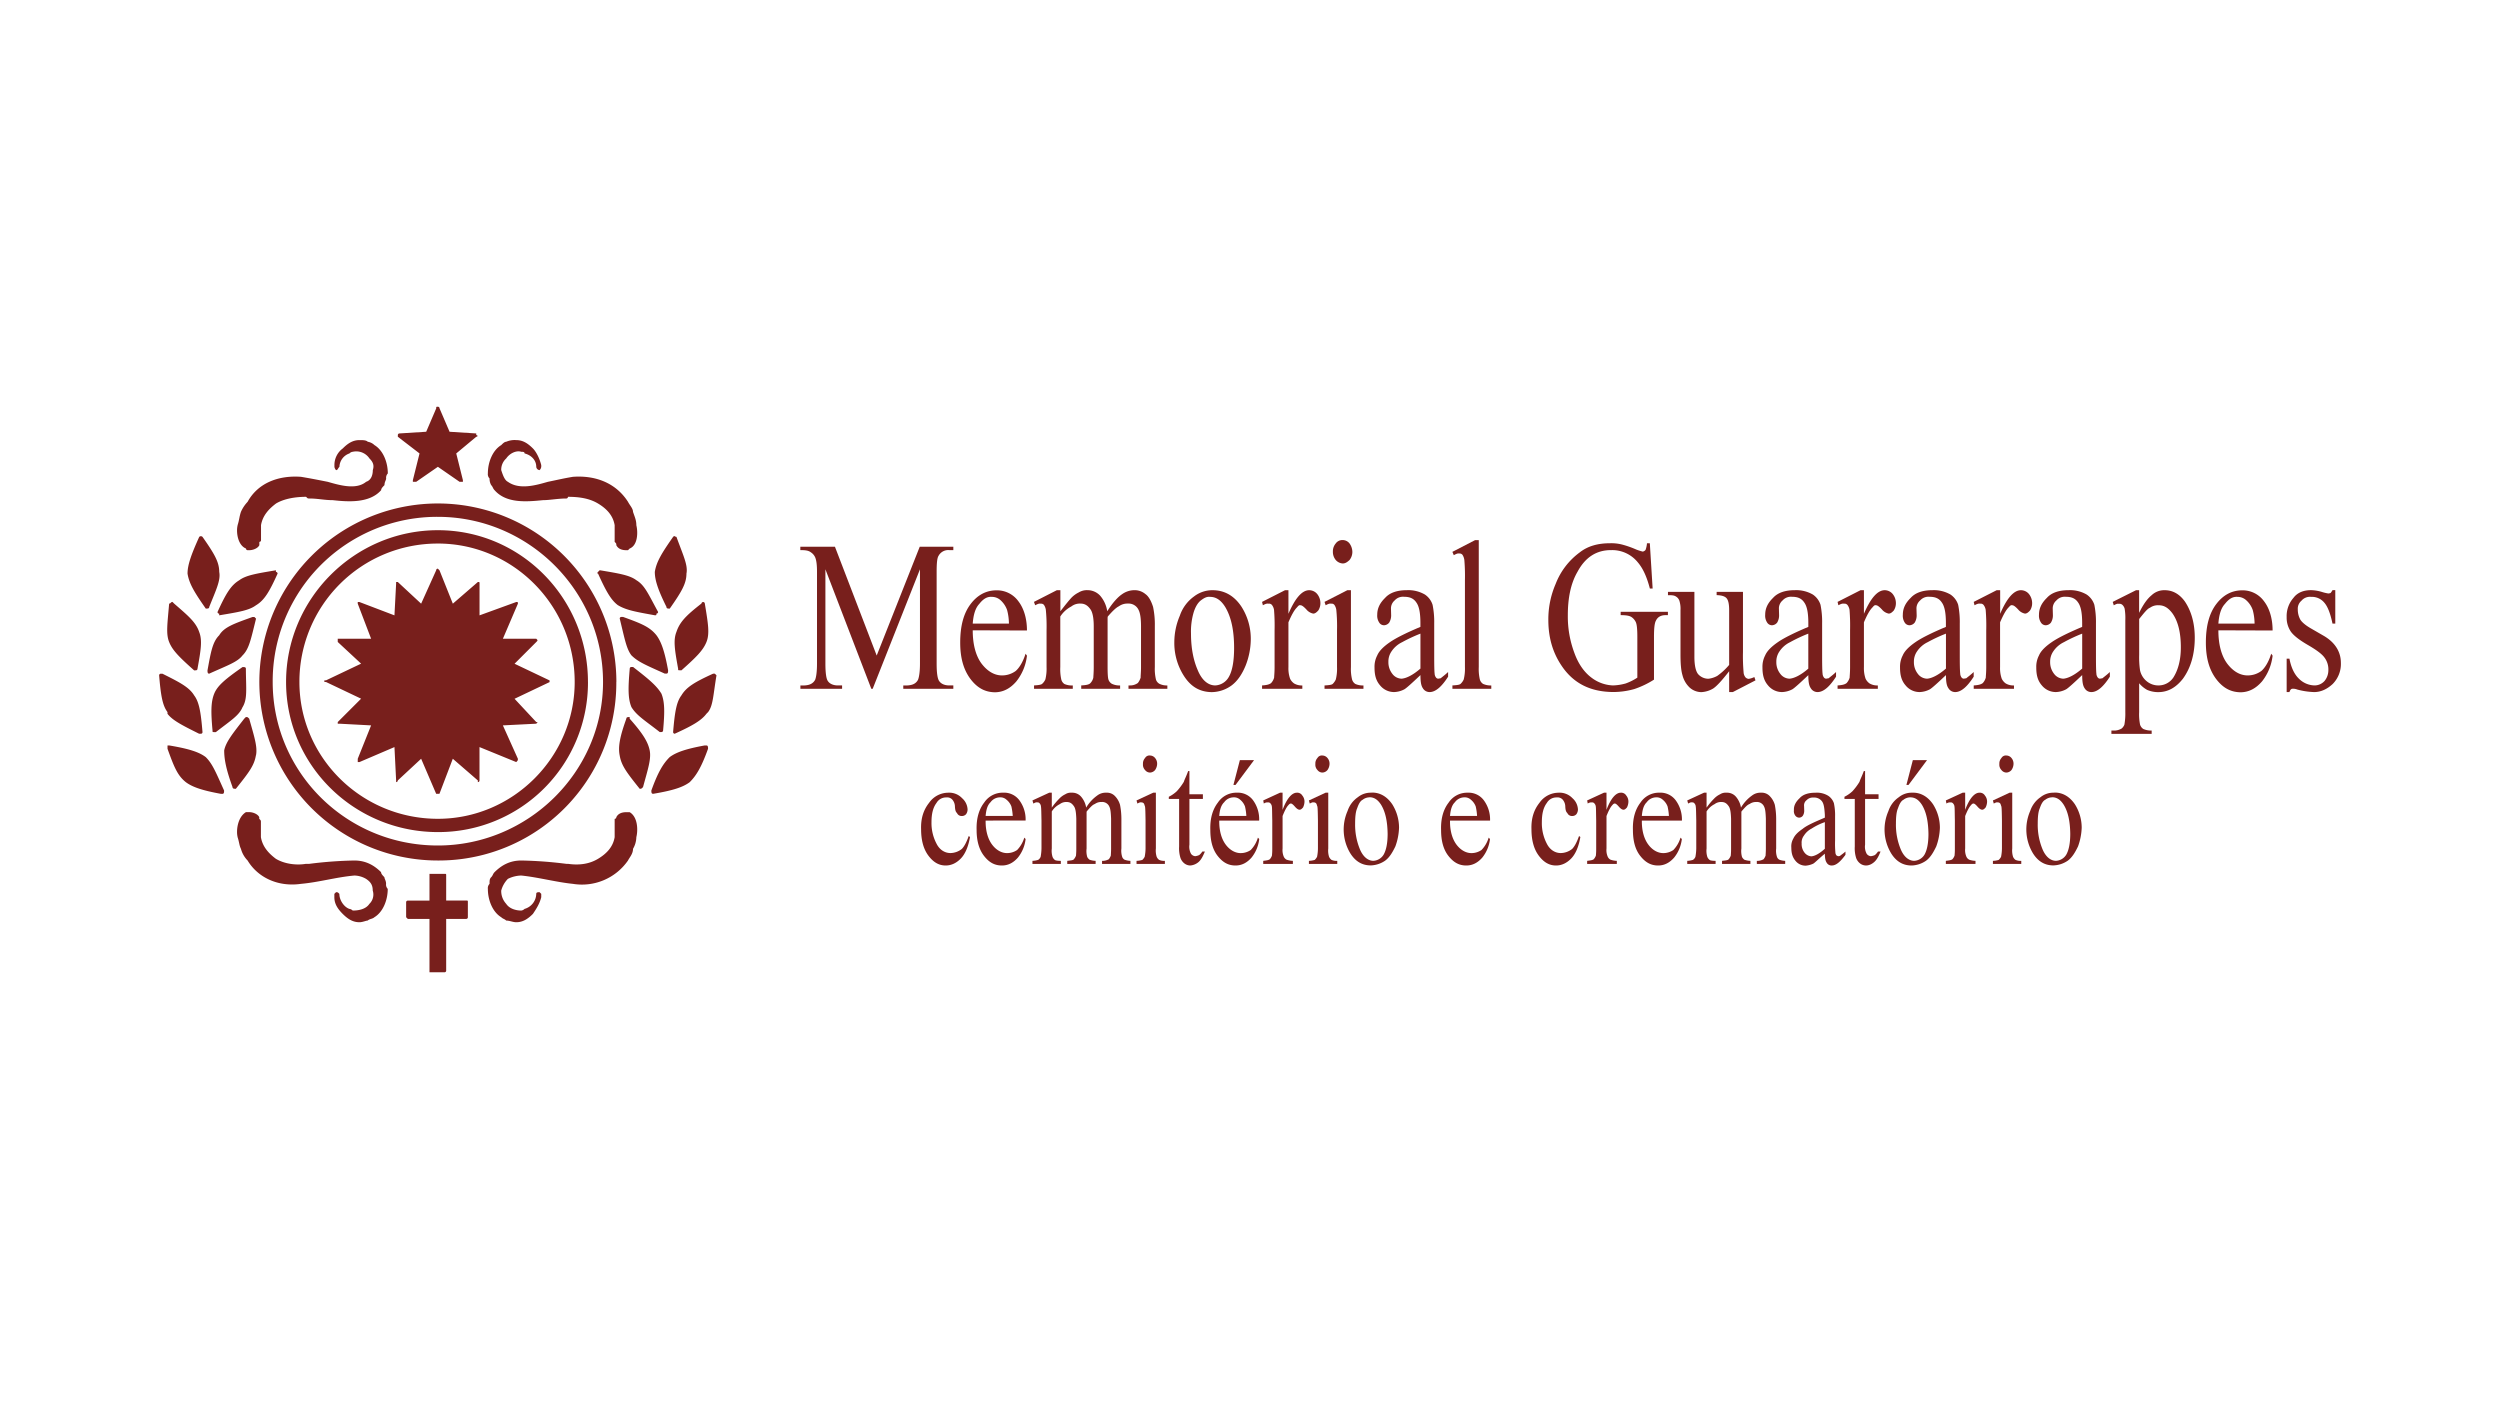 <?xml version="1.0" encoding="UTF-8"?>
<svg xmlns="http://www.w3.org/2000/svg" id="Layer_1" data-name="Layer 1" viewBox="0 0 1366 768">
  <defs>
    <style>.cls-1,.cls-2{fill:#781f1c;}.cls-2{fill-rule:evenodd;}</style>
  </defs>
  <path class="cls-1" d="M476.08,376.35,451,311.06v51.59c0,4.75.43,8.12,1.28,9.37,1,1.6,3,2.5,5.56,2.5h2.28v1.83H437.34v-1.83h2.28c2.72-.14,4.65-1,5.79-3.12.53-1.39,1-4.19,1-8.75V312.44c0-3.82-.32-6.19-.95-7.79a6.35,6.35,0,0,0-2.44-2.89c-1.32-1-3.09-1.18-5.72-1.18v-1.83h18.92l22.81,59.44,23.51-59.44H520.9v1.83h-2.24a6,6,0,0,0-5.83,3.12c-.8,1.19-1.05,4.19-1.05,8.74v50.21c0,4.75.44,8.12,1.33,9.37,1,1.6,3,2.5,5.55,2.5h2.24v1.83H493.55v-1.83h2.28c2.76-.14,4.68-1,5.79-3.12.54-1.39,1.05-4.19,1.05-8.75V311.06l-25.83,65.29h-.76"></path>
  <path class="cls-1" d="M531.53,340.74h19.75a29.94,29.94,0,0,0-1-7.41,13,13,0,0,0-3.48-5.28,7,7,0,0,0-4.82-1.92c-2.78-.23-4.89,1.29-6.92,3.87-2.21,2.32-3.22,6.16-3.56,10.74m0,3.66c0,7.45,1.55,13.72,4.75,18.09,3.14,4.18,7,6.56,11.26,6.56a12.63,12.63,0,0,0,7.5-2.45c1.89-1.68,3.91-4.78,5.36-9.41l.76,1.07a27.51,27.51,0,0,1-5.75,14c-3.27,3.83-7.13,6-11.89,6-5.37-.11-9.61-2.45-13.3-7.36-3.76-5.09-5.53-11.51-5.53-19.81,0-9.13,1.89-16,5.66-21s8.53-7.54,14.25-7.54a14.44,14.44,0,0,1,11.89,6c2.89,3.74,4.67,9.29,4.67,15.95Z"></path>
  <path class="cls-1" d="M579.39,334c3.1-4,4.94-6.21,5.49-6.79a14.27,14.27,0,0,1,4.53-3.5,8.54,8.54,0,0,1,4.81-1.24,9.39,9.39,0,0,1,6.89,3A16.92,16.92,0,0,1,605,334c3-4.8,5.88-7.83,8.08-9.31a11.73,11.73,0,0,1,6.79-2.22,9.17,9.17,0,0,1,6,2.14c1.72,1.19,3.15,3.75,4.17,7A46.6,46.6,0,0,1,631,342v22.48a25.14,25.14,0,0,0,.64,6.93,4.17,4.17,0,0,0,1.83,2.2,8.82,8.82,0,0,0,4.37.91v1.83H616.61v-1.83h.88a7.08,7.08,0,0,0,4.25-1.35,8.7,8.7,0,0,0,1.52-3c-.07-.89.19-2.57.19-5.7V342.29c0-4.25-.42-7.16-1.27-8.9a6,6,0,0,0-5.84-3.6,8,8,0,0,0-5,1.49c-1.69.83-3.68,2.86-6.05,5.59l-.1.61v27c0,3.58.16,6,.48,6.87a4.22,4.22,0,0,0,1.82,2.26,9.38,9.38,0,0,0,4.54.91v1.83H590.78v-1.83c2.33-.14,3.92-.35,4.8-1.06a6.26,6.26,0,0,0,1.81-3.16c0-.67.23-2.6.23-5.82V342.31c0-4.25-.52-7.2-1.54-9-1.61-2.43-3.28-3.52-5.74-3.52a7.68,7.68,0,0,0-5,1.6,15.89,15.89,0,0,0-6,5.48v27.61a26.1,26.1,0,0,0,.57,6.89,4.25,4.25,0,0,0,1.69,2.37,10,10,0,0,0,4.57.78v1.83H565v-1.83c2.07-.14,3.51-.26,4.33-.78a7.23,7.23,0,0,0,1.87-2.53,25,25,0,0,0,.64-6.73V344.4a93.32,93.32,0,0,0-.4-11.23,6.41,6.41,0,0,0-1-2.61,2,2,0,0,0-1.82-.71c-1-.2-1.83.29-3,.86l-.67-1.84,12.49-6.38h1.95V334"></path>
  <path class="cls-1" d="M661.19,326.13c-1.81-.23-3.27.62-4.91,1.83s-3,3.35-4,6.41a37,37,0,0,0-1.52,11.75c0,7.68,1.22,14.4,3.66,20,2.23,5.47,5.65,8.4,9.64,8.4a9,9,0,0,0,7.36-4.63c1.87-3.22,2.89-8.4,2.89-15.93,0-9.56-1.61-16.85-4.83-22.26-2.34-3.77-5-5.57-8.32-5.57m1.42-3.64c6.41,0,11.81,3,15.79,9.06a32.54,32.54,0,0,1,5.06,17.79,40.07,40.07,0,0,1-2.79,14.26c-1.95,4.77-4.42,8.46-7.68,10.91a18.84,18.84,0,0,1-10.89,3.67c-6.75-.11-11.71-3.15-15.55-9.46a33.33,33.33,0,0,1-4.87-17.9,37,37,0,0,1,3-14.37,21.33,21.33,0,0,1,7.78-10.55A16.34,16.34,0,0,1,662.61,322.49Z"></path>
  <path class="cls-1" d="M704,322.49v12.89c3.68-8.61,7.47-12.89,11.35-12.89a5.67,5.67,0,0,1,4.38,2.1,7.93,7.93,0,0,1,1.74,4.85,7.24,7.24,0,0,1-1.17,4.14c-.89.95-1.7,1.69-2.76,1.69a6.47,6.47,0,0,1-3.74-2.28c-1.68-1.75-2.52-2.28-3.22-2.28-.77-.23-1.25.4-1.94,1.2-1.53,1.52-3.05,4.36-4.64,8.13v24.44a17.3,17.3,0,0,0,.9,6.36,6.74,6.74,0,0,0,2.18,2.59,8.1,8.1,0,0,0,4.51,1.09v1.83h-22v-1.83c2.21-.14,3.86-.43,4.94-1.29a7.18,7.18,0,0,0,1.66-3c0-.9.24-2.58.24-5.73V344.4a105.58,105.58,0,0,0-.3-11.14,5.85,5.85,0,0,0-1.07-2.61,2,2,0,0,0-1.92-.8c-1.09-.2-2,.29-3.11.86l-.44-1.84,12.54-6.38H704"></path>
  <path class="cls-1" d="M738.15,322.49v42a23.92,23.92,0,0,0,.61,6.73,4.28,4.28,0,0,0,1.82,2.5,10,10,0,0,0,4.41.81v1.83H723.72v-1.83c2.18-.14,3.64-.25,4.39-.76a8.09,8.09,0,0,0,1.78-2.51,24.54,24.54,0,0,0,.66-6.77V344.4a91.34,91.34,0,0,0-.4-11.24,6.41,6.41,0,0,0-1-2.59,1.93,1.93,0,0,0-1.82-.72c-1-.2-1.84.29-3,.86l-.61-1.84,12.45-6.38h2m-4.54-27.4a4.78,4.78,0,0,1,3.76,1.86,8.16,8.16,0,0,1,1.54,4.51,7.18,7.18,0,0,1-1.54,4.53c-1.28,1.17-2.28,1.89-3.76,1.89a5.51,5.51,0,0,1-3.77-1.89,6.92,6.92,0,0,1-1.57-4.53,6.64,6.64,0,0,1,1.55-4.51A4.44,4.44,0,0,1,733.61,295.09Z"></path>
  <path class="cls-1" d="M776.13,365.38V346.22a83.74,83.74,0,0,0-10,4.67,14.57,14.57,0,0,0-5.78,5,9.71,9.71,0,0,0-1.73,5.78,10.2,10.2,0,0,0,2.19,6.56,6.46,6.46,0,0,0,5.06,2.6c2.45-.2,6-1.83,10.22-5.49m0,3.56c-4.63,4.39-7.52,7-8.7,7.71a12.73,12.73,0,0,1-5.65,1.53,9.82,9.82,0,0,1-7.7-3.69c-2.26-2.61-3-5.71-3-9.74a13.26,13.26,0,0,1,1.48-6.58c1.1-2.6,3.67-5,7-7.29s8.86-5.05,16.59-8.31v-2.16c0-5.63-.76-9.19-2.26-11.22-1.52-2.27-3.72-3.06-6.6-3.06a6.1,6.1,0,0,0-5.22,2,5.72,5.72,0,0,0-2,4.56l.09,3.38a7.5,7.5,0,0,1-1.06,4.15,3.77,3.77,0,0,1-2.76,1.46,3.06,3.06,0,0,1-2.72-1.52,6.7,6.7,0,0,1-1.06-4.18c0-3.56,1.43-6.43,4.29-9.24,2.69-3,6.86-4.23,12-4.23a18.11,18.11,0,0,1,9.73,2.37,10.61,10.61,0,0,1,4.22,5.62,47,47,0,0,1,.89,10.21v18c0,4.87.07,8.17.23,9.31a3.76,3.76,0,0,0,.81,2.29,1.64,1.64,0,0,0,1.28.57c.5-.2,1-.1,1.35-.32.47-.48,2-1.5,3.92-3.33v2.55c-3.52,5.52-6.89,8.41-10.1,8.41a4.25,4.25,0,0,1-3.68-2.09C776.42,374.54,776.16,372.32,776.13,368.94Z"></path>
  <path class="cls-1" d="M808,295.09v69.39a25.44,25.44,0,0,0,.57,6.71,4.24,4.24,0,0,0,1.78,2.49,9.8,9.8,0,0,0,4.49.84v1.83H793.6v-1.83c2.13-.14,3.58-.25,4.35-.76a7.42,7.42,0,0,0,1.83-2.51,24.54,24.54,0,0,0,.66-6.77V317a103.57,103.57,0,0,0-.32-11,6.91,6.91,0,0,0-1-2.81,2,2,0,0,0-1.77-.76c-1-.16-1.78.31-3,.92l-.76-1.82,12.39-6.4h2"></path>
  <path class="cls-1" d="M901.47,296.92,903,321.57h-1.52c-1.67-6.48-3.81-11-6.44-14.13a18,18,0,0,0-14.58-6.86c-8.19-.06-14.27,3.95-18.5,11.83-3.78,6.47-5.3,14.61-5.3,23.81a56.71,56.71,0,0,0,3.55,20.46c2.2,6.13,5.47,10.68,9.32,13.55a20.6,20.6,0,0,0,11.83,4.29,28.89,28.89,0,0,0,6.87-1.06,30.14,30.14,0,0,0,6.41-3.19V348c0-4.26-.26-6.73-.8-8a7,7,0,0,0-2.45-2.88c-1.29-.77-3.06-1-5.86-1v-1.82h25.82v1.82H910.1c-2.7,0-4.39,1.05-5.36,3.12-.74,1.42-1,4.39-1,8.74v23.37a48.46,48.46,0,0,1-10.7,5.13,42.63,42.63,0,0,1-11.71,1.64c-12.48-.11-21.72-4.81-28.12-14.43-4.93-7.33-7.2-15.56-7.2-25a48.76,48.76,0,0,1,4-19.64,38.56,38.56,0,0,1,13.16-17.22c4.5-3.56,10.17-5,16.54-5a24,24,0,0,1,6.31.64,51.3,51.3,0,0,1,8.06,2.81,28.23,28.23,0,0,0,3.53,1.12,2.66,2.66,0,0,0,1.52-.93,13.61,13.61,0,0,0,.78-3.64h1.52"></path>
  <path class="cls-1" d="M952.36,323.4v32.87a100,100,0,0,0,.34,11.05,4.69,4.69,0,0,0,1.06,2.81,2.68,2.68,0,0,0,1.71.8,10.6,10.6,0,0,0,3.11-1l.62,1.82-12.39,6.4h-2V366.76c-3.84,4.93-6.77,8.19-8.79,9.48a14.11,14.11,0,0,1-6.38,1.94,9.63,9.63,0,0,1-6.52-2.6,14,14,0,0,1-3.83-6.7c-.82-2.77-1.07-6.57-1.07-11.56V333.45a14.62,14.62,0,0,0-.62-5.25,4.31,4.31,0,0,0-1.83-2.24c-1-.69-2.27-.77-4.39-.74V323.4h14.44v35.44c0,4.7.74,8.18,2.23,9.72a7.52,7.52,0,0,0,5.38,2.31,12.86,12.86,0,0,0,4.88-1.56,35,35,0,0,0,6.5-6v-29.9c0-3.3-.45-5.31-1.33-6.43s-2.72-1.72-5.51-1.8V323.4h14.43"></path>
  <path class="cls-1" d="M988.06,365.38V346.22a82.52,82.52,0,0,0-9.95,4.67,14.57,14.57,0,0,0-5.78,5,9.65,9.65,0,0,0-1.74,5.78,10.15,10.15,0,0,0,2.2,6.56,6.44,6.44,0,0,0,5.06,2.6c2.44-.2,6-1.83,10.21-5.49m0,3.56c-4.62,4.39-7.52,7-8.69,7.71a12.77,12.77,0,0,1-5.65,1.53,9.83,9.83,0,0,1-7.71-3.69c-2.25-2.61-3-5.71-3-9.74a13.26,13.26,0,0,1,1.47-6.58c1.1-2.6,3.68-5,7-7.29s8.86-5.05,16.59-8.31v-2.16c0-5.63-.76-9.19-2.26-11.22-1.52-2.27-3.71-3.06-6.6-3.06a6.08,6.08,0,0,0-5.21,2,5.69,5.69,0,0,0-2,4.56l.09,3.38a7.59,7.59,0,0,1-1.05,4.15,3.79,3.79,0,0,1-2.77,1.46,3.09,3.09,0,0,1-2.72-1.52,6.77,6.77,0,0,1-1.05-4.18c0-3.56,1.42-6.43,4.28-9.24,2.7-3,6.87-4.23,12-4.23a18.13,18.13,0,0,1,9.73,2.37,10.66,10.66,0,0,1,4.22,5.62,47.9,47.9,0,0,1,.88,10.21v18c0,4.87.08,8.17.24,9.31a3.76,3.76,0,0,0,.81,2.29,1.62,1.62,0,0,0,1.28.57c.5-.2,1-.1,1.35-.32.46-.48,2-1.5,3.92-3.33v2.55c-3.53,5.52-6.89,8.41-10.11,8.41a4.24,4.24,0,0,1-3.67-2.09C988.35,374.54,988.1,372.32,988.06,368.94Z"></path>
  <path class="cls-1" d="M1018.45,322.49v12.89c3.68-8.61,7.47-12.89,11.36-12.89a5.7,5.7,0,0,1,4.38,2.1,8,8,0,0,1,1.73,4.85,7.32,7.32,0,0,1-1.16,4.14c-.9.95-1.7,1.69-2.77,1.69a6.43,6.43,0,0,1-3.73-2.28c-1.68-1.75-2.53-2.28-3.22-2.28-.77-.23-1.26.4-1.95,1.2-1.53,1.52-3.05,4.36-4.64,8.13v24.44a17.52,17.52,0,0,0,.9,6.36,6.74,6.74,0,0,0,2.18,2.59,8.14,8.14,0,0,0,4.52,1.09v1.83h-22v-1.83c2.21-.14,3.86-.43,4.93-1.29a7.19,7.19,0,0,0,1.67-3c0-.9.23-2.58.23-5.73V344.4a110.31,110.31,0,0,0-.29-11.14,6,6,0,0,0-1.07-2.61,2.05,2.05,0,0,0-1.93-.8c-1.08-.2-1.95.29-3.1.86l-.44-1.84,12.53-6.38h1.9"></path>
  <path class="cls-1" d="M1063.27,365.38V346.22a82.93,82.93,0,0,0-10,4.67,14.57,14.57,0,0,0-5.78,5,9.71,9.71,0,0,0-1.73,5.78,10.2,10.2,0,0,0,2.19,6.56,6.44,6.44,0,0,0,5.06,2.6c2.45-.2,6-1.83,10.22-5.49m0,3.56c-4.63,4.39-7.52,7-8.7,7.71a12.73,12.73,0,0,1-5.65,1.53,9.81,9.81,0,0,1-7.7-3.69c-2.26-2.61-3-5.71-3-9.74a13.37,13.37,0,0,1,1.47-6.58c1.1-2.6,3.68-5,7-7.29s8.85-5.05,16.59-8.31v-2.16c0-5.63-.76-9.19-2.27-11.22-1.52-2.27-3.71-3.06-6.6-3.06a6.09,6.09,0,0,0-5.21,2,5.73,5.73,0,0,0-2,4.56l.1,3.38a7.5,7.5,0,0,1-1.06,4.15,3.79,3.79,0,0,1-2.77,1.46,3.09,3.09,0,0,1-2.72-1.52,6.77,6.77,0,0,1-1-4.18c0-3.56,1.43-6.43,4.28-9.24,2.7-3,6.87-4.23,12-4.23a18.13,18.13,0,0,1,9.73,2.37,10.61,10.61,0,0,1,4.22,5.62,47.9,47.9,0,0,1,.88,10.21v18c0,4.87.08,8.17.24,9.31a3.76,3.76,0,0,0,.81,2.29,1.64,1.64,0,0,0,1.28.57c.5-.2,1-.1,1.35-.32.46-.48,2-1.5,3.92-3.33v2.55c-3.52,5.52-6.89,8.41-10.1,8.41a4.25,4.25,0,0,1-3.68-2.09C1063.56,374.54,1063.3,372.32,1063.27,368.94Z"></path>
  <path class="cls-1" d="M1092.89,322.49v12.89c3.69-8.61,7.48-12.89,11.36-12.89a5.67,5.67,0,0,1,4.38,2.1,8,8,0,0,1,1.73,4.85,7.24,7.24,0,0,1-1.16,4.14c-.89.95-1.7,1.69-2.76,1.69a6.42,6.42,0,0,1-3.74-2.28c-1.68-1.75-2.52-2.28-3.22-2.28-.77-.23-1.26.4-2,1.2-1.52,1.52-3,4.36-4.64,8.13v24.44a17.27,17.27,0,0,0,.91,6.36,6.66,6.66,0,0,0,2.18,2.59,8.08,8.08,0,0,0,4.51,1.09v1.83h-22v-1.83c2.21-.14,3.86-.43,4.94-1.29a7.18,7.18,0,0,0,1.66-3c0-.9.24-2.58.24-5.73V344.4a105.58,105.58,0,0,0-.3-11.14,6,6,0,0,0-1.07-2.61,2,2,0,0,0-1.92-.8c-1.09-.2-2,.29-3.11.86l-.44-1.84,12.53-6.38h1.9"></path>
  <path class="cls-1" d="M1137.71,365.38V346.22a83.74,83.74,0,0,0-10,4.67,14.57,14.57,0,0,0-5.78,5,9.71,9.71,0,0,0-1.73,5.78,10.2,10.2,0,0,0,2.19,6.56,6.46,6.46,0,0,0,5.06,2.6c2.45-.2,6-1.83,10.22-5.49m0,3.56c-4.63,4.39-7.52,7-8.7,7.71a12.73,12.73,0,0,1-5.65,1.53,9.82,9.82,0,0,1-7.7-3.69c-2.26-2.61-3-5.71-3-9.74a13.26,13.26,0,0,1,1.48-6.58c1.1-2.6,3.67-5,7-7.29s8.86-5.05,16.59-8.31v-2.16c0-5.63-.76-9.19-2.26-11.22-1.52-2.27-3.72-3.06-6.6-3.06a6.1,6.1,0,0,0-5.22,2,5.72,5.72,0,0,0-2,4.56l.09,3.38a7.5,7.5,0,0,1-1.06,4.15,3.77,3.77,0,0,1-2.76,1.46,3.06,3.06,0,0,1-2.72-1.52,6.7,6.7,0,0,1-1.06-4.18c0-3.56,1.43-6.43,4.29-9.24,2.69-3,6.86-4.23,12-4.23a18.11,18.11,0,0,1,9.73,2.37,10.68,10.68,0,0,1,4.23,5.62,47.9,47.9,0,0,1,.88,10.21v18c0,4.87.07,8.17.23,9.31a3.76,3.76,0,0,0,.81,2.29,1.64,1.64,0,0,0,1.28.57c.5-.2,1-.1,1.35-.32.47-.48,2-1.5,3.92-3.33v2.55c-3.52,5.52-6.89,8.41-10.1,8.41a4.25,4.25,0,0,1-3.68-2.09C1138,374.54,1137.74,372.32,1137.71,368.94Z"></path>
  <path class="cls-1" d="M1168.85,338.25v19.57a50,50,0,0,0,.45,8.34,10.54,10.54,0,0,0,3.4,5.85,10,10,0,0,0,6.85,2.51,9.73,9.73,0,0,0,8.06-4.46c2.51-4.07,4-9.36,4-16.41,0-8-1.52-14.17-4.58-18.49-2.37-3.16-4.64-4.45-7.56-4.45a7.46,7.46,0,0,0-4.72,1.36c-1.4.5-3.17,2.74-5.93,6.18m-14.43-9.38,12.73-6.38h1.7v12.39c2.27-4.68,4.53-7.79,6.8-9.63a10,10,0,0,1,7.2-2.76c4.29,0,8.06,2.06,11,6.18,3.37,5,5.4,11.64,5.4,19.74,0,9-2.17,16.55-6.5,22.48-3.68,4.66-8,7.29-13.48,7.29a14.92,14.92,0,0,1-6.11-1.26,15.54,15.54,0,0,1-4.3-3.59v15.81a28.32,28.32,0,0,0,.51,6.84,4.39,4.39,0,0,0,1.76,2.33,10.77,10.77,0,0,0,4.57.87V401h-22v-1.82h1.2a8,8,0,0,0,4.48-1.18,5.6,5.6,0,0,0,1.41-2,33.93,33.93,0,0,0,.51-6.9V338.92a31.33,31.33,0,0,0-.36-6.32,4.38,4.38,0,0,0-1.14-2,2.39,2.39,0,0,0-2.09-.67c-.79-.22-1.62.26-2.72.8Z"></path>
  <path class="cls-1" d="M1212.15,340.74h19.75a29.94,29.94,0,0,0-1-7.41,12.76,12.76,0,0,0-3.48-5.28,7,7,0,0,0-4.81-1.92c-2.79-.23-4.9,1.29-6.92,3.87-2.21,2.32-3.23,6.16-3.57,10.74m0,3.66c0,7.45,1.55,13.72,4.75,18.09,3.14,4.18,6.95,6.56,11.27,6.56a12.62,12.62,0,0,0,7.49-2.45c1.9-1.68,3.92-4.78,5.36-9.41l.76,1.07a27.58,27.58,0,0,1-5.74,14c-3.28,3.83-7.14,6-11.9,6-5.37-.11-9.61-2.45-13.29-7.36-3.76-5.09-5.53-11.51-5.53-19.81,0-9.13,1.88-16,5.66-21s8.53-7.54,14.24-7.54a14.43,14.43,0,0,1,11.89,6c2.89,3.74,4.67,9.29,4.67,15.95Z"></path>
  <path class="cls-1" d="M1276,322.49v18.25h-1.52c-1.18-5.68-2.71-9.5-4.57-11.55a8.78,8.78,0,0,0-7.1-3.06,6.07,6.07,0,0,0-5.3,2.11,5.69,5.69,0,0,0-2,4.64,11.47,11.47,0,0,0,1.27,5.45c.65,1.32,2.73,3.2,5.74,4.94l6.92,4c6.32,3.59,9.62,8.76,9.62,14.94a15.53,15.53,0,0,1-4.52,11.56c-3,2.76-6.37,4.38-10.1,4.38a40.2,40.2,0,0,1-9.19-1.38,6.35,6.35,0,0,0-2.57-.45c-.81,0-1.32.61-1.73,1.83h-1.52V359.91h1.52c.91,4.75,2.63,8.48,5.18,10.93a12.46,12.46,0,0,0,8.56,3.68,7.34,7.34,0,0,0,5.43-2.43,9.2,9.2,0,0,0,2.1-5.87,10.79,10.79,0,0,0-2.18-7c-1.48-2-4.48-4.17-9.08-6.84s-7.68-5.08-9.22-7.23a13.59,13.59,0,0,1-2.31-8,15.07,15.07,0,0,1,3.72-10.48c2.25-3,5.68-4.21,9.62-4.21a22.38,22.38,0,0,1,6.27,1.09,23.07,23.07,0,0,0,3.25.74c.5-.13.92-.11,1.2-.34a12.38,12.38,0,0,0,1-1.49H1276"></path>
  <path class="cls-1" d="M530,457.38c-.87,5.09-2.55,9.17-5,11.71s-5.26,3.82-8.29,3.82c-3.72,0-6.73-1.79-9.42-5.37s-4-8.41-4-14.49c-.2-6.15,1.46-10.71,4.37-14.39a12.82,12.82,0,0,1,10.49-5.53,9.64,9.64,0,0,1,7.54,3,8.72,8.72,0,0,1,3,6.18,4.52,4.52,0,0,1-.83,2.56,3,3,0,0,1-2.3,1,2.74,2.74,0,0,1-2.66-1.63c-.76-.66-1-1.71-1.12-3.39a6,6,0,0,0-1.36-3.85,3.73,3.73,0,0,0-3.28-1.28,6,6,0,0,0-5.43,3c-2,2.64-2.74,6.18-2.74,10.55A24.1,24.1,0,0,0,511.72,461c1.65,3.28,4.43,5.11,7.64,5.11a10.26,10.26,0,0,0,6.19-2.26c1.26-1.27,2.54-3.56,3.76-7.05l.72.55"></path>
  <path class="cls-1" d="M538.57,445.82h14.79a32,32,0,0,0-.73-5.15A8.59,8.59,0,0,0,550,437a4.91,4.91,0,0,0-3.61-1.33,6.43,6.43,0,0,0-5.17,2.68c-1.72,1.63-2.41,4.29-2.67,7.47m0,2.54c-.08,5.35,1.14,9.89,3.47,13.05,2.13,2.9,5.1,4.73,8.25,4.73a9.76,9.76,0,0,0,5.49-1.7,16.49,16.49,0,0,0,3.92-6.76l.71.76a19.67,19.67,0,0,1-4.23,10.18c-2.43,2.74-5.23,4.29-8.73,4.29-4.05,0-7.05-1.75-9.76-5.25s-4.05-8.22-4.05-14.15c-.19-6.55,1.39-11.41,4.16-15a12.11,12.11,0,0,1,10.44-5.39,10.32,10.32,0,0,1,8.75,4.14,17.53,17.53,0,0,1,3.42,11.09Z"></path>
  <path class="cls-1" d="M574.7,441.28a36.5,36.5,0,0,1,4-4.8,10.81,10.81,0,0,1,3.33-2.47,5.61,5.61,0,0,1,3.54-.88,6.39,6.39,0,0,1,5.07,2.09,12.21,12.21,0,0,1,2.85,6.06,21.48,21.48,0,0,1,6-6.58,7.54,7.54,0,0,1,5-1.57,6,6,0,0,1,4.43,1.56,11.21,11.21,0,0,1,3.06,5.07,40,40,0,0,1,.75,7.53V463.6a10.91,10.91,0,0,0,.46,4.66,2.71,2.71,0,0,0,1.33,1.5,10.23,10.23,0,0,0,3.14.61v1.69h-15.5v-1.69h.65a7.1,7.1,0,0,0,3.06-.9,7.64,7.64,0,0,0,1.09-2c0-.68.14-1.73.14-3.84V447.36c-.12-3.2-.31-5.25-.92-6.52a4.24,4.24,0,0,0-4.3-2.63,5.93,5.93,0,0,0-3.65,1.09c-1.42.5-2.71,2.07-4.45,4.05l-.07.46V463.6a11.81,11.81,0,0,0,.35,4.63,4,4,0,0,0,1.32,1.53,11,11,0,0,0,3.27.61v1.69h-15.5v-1.69c1.44-.2,2.84-.24,3.47-.71a6.2,6.2,0,0,0,1.3-2.14,36.82,36.82,0,0,0,.17-3.92V447.35c-.12-3.2-.38-5.27-1.14-6.58-1.24-1.91-2.4-2.56-4.21-2.56a5.73,5.73,0,0,0-3.66,1.17,11,11,0,0,0-4.38,4V463.6a11.17,11.17,0,0,0,.42,4.63,3.77,3.77,0,0,0,1.21,1.6c.29.34,1.64.54,3.31.54v1.69H564.13v-1.69a12.08,12.08,0,0,0,3.13-.54,3.46,3.46,0,0,0,1.35-1.69,29.41,29.41,0,0,0,.46-4.54V448.36c-.1-4.14-.09-6.48-.28-7.63a2.85,2.85,0,0,0-.73-1.78,1.39,1.39,0,0,0-1.29-.52c-.7-.18-1.31.22-2.15.63l-.49-1.7,9.16-4.23h1.41v8.15"></path>
  <path class="cls-1" d="M631.57,433.13V463.6a11.19,11.19,0,0,0,.44,4.54,4,4,0,0,0,1.31,1.68,6.65,6.65,0,0,0,3.17.55v1.69H621v-1.69a12.32,12.32,0,0,0,3.17-.52,6.06,6.06,0,0,0,1.28-1.69,24.18,24.18,0,0,0,.48-4.56V448.36c-.07-4.13-.1-6.48-.29-7.65-.38-1-.39-1.43-.71-1.76a1.64,1.64,0,0,0-1.29-.52c-.67-.18-1.33.22-2.18.63l-.46-1.7,9.12-4.23h1.45m-3.15-20.32a3.65,3.65,0,0,1,2.72,1.37,4.76,4.76,0,0,1,1.12,3.26,6.16,6.16,0,0,1-1.12,3.31,3.83,3.83,0,0,1-2.72,1.38,3.48,3.48,0,0,1-2.76-1.38,4.19,4.19,0,0,1-1.14-3.31,4.4,4.4,0,0,1,1.14-3.26A2.76,2.76,0,0,1,628.42,412.81Z"></path>
  <path class="cls-1" d="M649.9,421.27V434h7.36v2.53H649.9v25a8,8,0,0,0,.89,5,3.12,3.12,0,0,0,2.27,1.29,7,7,0,0,0,2.22-.63,8.68,8.68,0,0,0,1.67-1.9h1.4c-1.05,2.51-2,4.43-3.43,5.7a8,8,0,0,1-4.55,1.92,5.38,5.38,0,0,1-3.13-1.07,6.53,6.53,0,0,1-2.24-3.09,17.63,17.63,0,0,1-.73-6.2v-26h-5.63v-1.2a18,18,0,0,0,4.34-3,32.31,32.31,0,0,0,3.87-5.16c.36-1.28,1.34-3,2.35-5.87h.7"></path>
  <path class="cls-1" d="M685.2,415.35l-10.1,13.54h-1.16l3.52-13.54h7.74m-19,30.47H681a29.81,29.81,0,0,0-.73-5.15,8.57,8.57,0,0,0-2.6-3.67,4.91,4.91,0,0,0-3.61-1.33,6.43,6.43,0,0,0-5.17,2.68C667.14,440,666.45,442.64,666.19,445.82Zm0,2.54c-.08,5.35,1.14,9.89,3.47,13.05,2.13,2.9,5.1,4.73,8.25,4.73a9.76,9.76,0,0,0,5.49-1.7,16.38,16.38,0,0,0,3.91-6.76l.72.76a19.67,19.67,0,0,1-4.23,10.18c-2.43,2.74-5.23,4.29-8.74,4.29-4,0-7-1.75-9.75-5.25s-4-8.22-4-14.15c-.2-6.55,1.38-11.41,4.15-15a12.13,12.13,0,0,1,10.45-5.39,10.33,10.33,0,0,1,8.75,4.14A17.59,17.59,0,0,1,688,448.36Z"></path>
  <path class="cls-1" d="M700.8,433.13v9.39c2.31-6.28,5.13-9.39,7.78-9.39a3.22,3.22,0,0,1,3,1.54,5.18,5.18,0,0,1,1.19,3.53,7.68,7.68,0,0,1-.79,3c-.68.73-1.16,1.23-1.9,1.23s-1.56-.56-2.55-1.69c-1.16-1.33-1.73-1.69-2.21-1.69s-.86.29-1.34.89c-1,1-2.09,3.17-3.18,5.94V463.6a9.26,9.26,0,0,0,.67,4.52,3.41,3.41,0,0,0,1.61,1.65,12.37,12.37,0,0,0,3.35.6v1.69h-16.2v-1.69c1.37-.2,2.79-.29,3.58-.87a5.78,5.78,0,0,0,1.18-2,33.69,33.69,0,0,0,.18-3.86V448.36c-.11-4.44-.07-6.77-.21-7.57a3,3,0,0,0-.77-1.79,1.55,1.55,0,0,0-1.39-.57,3.44,3.44,0,0,0-2.25.63l-.32-1.7,9.18-4.23h1.39"></path>
  <path class="cls-1" d="M725.76,433.13V463.6a11.19,11.19,0,0,0,.44,4.54,4.13,4.13,0,0,0,1.31,1.68,6.65,6.65,0,0,0,3.17.55v1.69H715.19v-1.69a12.32,12.32,0,0,0,3.17-.52,6.06,6.06,0,0,0,1.28-1.69,23.35,23.35,0,0,0,.48-4.56V448.36c-.07-4.13-.1-6.48-.29-7.65-.38-1-.38-1.43-.71-1.76a1.61,1.61,0,0,0-1.29-.52c-.66-.18-1.33.22-2.18.63l-.46-1.7,9.12-4.23h1.45m-3.15-20.32a3.65,3.65,0,0,1,2.72,1.37,4.72,4.72,0,0,1,1.13,3.26,6.08,6.08,0,0,1-1.13,3.31,3.83,3.83,0,0,1-2.72,1.38,3.46,3.46,0,0,1-2.75-1.38,4.16,4.16,0,0,1-1.14-3.31,4.35,4.35,0,0,1,1.13-3.26A2.77,2.77,0,0,1,722.61,412.81Z"></path>
  <path class="cls-1" d="M748.28,435.67a6.11,6.11,0,0,0-3.7,1.31c-1.36.66-2.24,2.4-3,4.59-.89,2-1.14,5-1.14,8.44a35,35,0,0,0,2.75,14.34c1.68,3.79,4.27,6,7.28,6A7,7,0,0,0,756,467c1.33-2.31,2.2-6,2.2-11.43-.11-6.84-1.22-12.07-3.64-15.95-1.81-2.74-3.75-4-6.3-4m1.07-2.54c4.57-.19,8.58,2.16,11.46,6.47a24.19,24.19,0,0,1,3.65,12.7,32.83,32.83,0,0,1-2,10.21c-1.59,3.32-3.2,6-5.56,7.78a14.61,14.61,0,0,1-7.89,2.62c-4.8,0-8.49-2.25-11.27-6.76a25.19,25.19,0,0,1-1.4-23,14.77,14.77,0,0,1,5.64-7.53A11.13,11.13,0,0,1,749.35,433.13Z"></path>
  <path class="cls-1" d="M792.29,445.82h14.78a30.87,30.87,0,0,0-.73-5.15,8.51,8.51,0,0,0-2.61-3.67,4.89,4.89,0,0,0-3.6-1.33,6.45,6.45,0,0,0-5.18,2.68c-1.71,1.63-2.4,4.29-2.66,7.47m0,2.54c-.09,5.35,1.14,9.89,3.47,13.05,2.13,2.9,5.1,4.73,8.25,4.73a9.73,9.73,0,0,0,5.48-1.7,16.38,16.38,0,0,0,3.92-6.76l.72.76a19.76,19.76,0,0,1-4.23,10.18c-2.44,2.74-5.23,4.29-8.74,4.29-4,0-7-1.75-9.75-5.25s-4-8.22-4-14.15c-.2-6.55,1.38-11.41,4.15-15A12.12,12.12,0,0,1,802,433.13a10.33,10.33,0,0,1,8.75,4.14,17.59,17.59,0,0,1,3.42,11.09Z"></path>
  <path class="cls-1" d="M863.5,457.38c-.86,5.09-2.54,9.17-5,11.71s-5.26,3.82-8.29,3.82c-3.72,0-6.74-1.79-9.42-5.37s-4-8.41-4-14.49c-.19-6.15,1.46-10.71,4.37-14.39a12.82,12.82,0,0,1,10.49-5.53,9.63,9.63,0,0,1,7.54,3,8.74,8.74,0,0,1,3,6.18,4.53,4.53,0,0,1-.84,2.56,3,3,0,0,1-2.3,1,2.74,2.74,0,0,1-2.66-1.63c-.76-.66-1-1.71-1.11-3.39a6,6,0,0,0-1.36-3.85,3.74,3.74,0,0,0-3.29-1.28,6,6,0,0,0-5.43,3c-2,2.64-2.73,6.18-2.73,10.55A24.09,24.09,0,0,0,845.19,461c1.65,3.28,4.43,5.11,7.65,5.11a10.26,10.26,0,0,0,6.19-2.26c1.25-1.27,2.53-3.56,3.76-7.05l.71.55"></path>
  <path class="cls-1" d="M877.79,433.13v9.39c2.32-6.28,5.13-9.39,7.79-9.39a3.23,3.23,0,0,1,3,1.54,5.23,5.23,0,0,1,1.18,3.53,7.52,7.52,0,0,1-.79,3c-.67.73-1.16,1.23-1.9,1.23s-1.56-.56-2.55-1.69c-1.16-1.33-1.73-1.69-2.21-1.69s-.86.29-1.34.89c-1,1-2.09,3.17-3.18,5.94V463.6a9.14,9.14,0,0,0,.68,4.52,3.32,3.32,0,0,0,1.61,1.65,12.21,12.21,0,0,0,3.35.6v1.69H867.22v-1.69c1.37-.2,2.79-.29,3.58-.87a5.94,5.94,0,0,0,1.19-2,34.62,34.62,0,0,0,.17-3.86V448.36c-.1-4.44-.07-6.77-.21-7.57a2.9,2.9,0,0,0-.77-1.79,1.55,1.55,0,0,0-1.39-.57,3.46,3.46,0,0,0-2.25.63l-.32-1.7,9.18-4.23h1.39"></path>
  <path class="cls-1" d="M897.11,445.82H911.9a32,32,0,0,0-.73-5.15,8.59,8.59,0,0,0-2.61-3.67,4.89,4.89,0,0,0-3.61-1.33,6.43,6.43,0,0,0-5.17,2.68c-1.72,1.63-2.41,4.29-2.67,7.47m0,2.54c-.08,5.35,1.14,9.89,3.48,13.05,2.12,2.9,5.09,4.73,8.25,4.73a9.73,9.73,0,0,0,5.48-1.7,16.49,16.49,0,0,0,3.92-6.76l.71.76a19.59,19.59,0,0,1-4.23,10.18c-2.43,2.74-5.22,4.29-8.73,4.29-4,0-7-1.75-9.76-5.25s-4-8.22-4-14.15c-.2-6.55,1.38-11.41,4.15-15a12.11,12.11,0,0,1,10.44-5.39,10.34,10.34,0,0,1,8.76,4.14A17.58,17.58,0,0,1,919,448.36Z"></path>
  <path class="cls-1" d="M932.48,441.28a36.5,36.5,0,0,1,4-4.8,10.85,10.85,0,0,1,3.34-2.47,5.58,5.58,0,0,1,3.53-.88,6.39,6.39,0,0,1,5.07,2.09,12.21,12.21,0,0,1,2.85,6.06,21.35,21.35,0,0,1,6-6.58,7.52,7.52,0,0,1,5-1.57,6,6,0,0,1,4.42,1.56,11.21,11.21,0,0,1,3.07,5.07,41.12,41.12,0,0,1,.74,7.53V463.6a10.91,10.91,0,0,0,.46,4.66,2.71,2.71,0,0,0,1.33,1.5,10.23,10.23,0,0,0,3.14.61v1.69h-15.5v-1.69h.65a7.1,7.1,0,0,0,3.06-.9,7.36,7.36,0,0,0,1.09-2c0-.68.14-1.73.14-3.84V447.36c-.12-3.2-.3-5.25-.92-6.52a4.24,4.24,0,0,0-4.3-2.63A5.94,5.94,0,0,0,956,439.3c-1.42.5-2.71,2.07-4.45,4.05l-.06.46V463.6a11.88,11.88,0,0,0,.34,4.63,4,4,0,0,0,1.32,1.53,11,11,0,0,0,3.27.61v1.69h-15.5v-1.69c1.44-.2,2.84-.24,3.47-.71a6.05,6.05,0,0,0,1.3-2.14,36.82,36.82,0,0,0,.17-3.92V447.35c-.12-3.2-.38-5.27-1.14-6.58-1.24-1.91-2.39-2.56-4.2-2.56a5.74,5.74,0,0,0-3.67,1.17,11,11,0,0,0-4.38,4V463.6a11.17,11.17,0,0,0,.42,4.63,3.88,3.88,0,0,0,1.22,1.6c.28.34,1.64.54,3.3.54v1.69h-15.5v-1.69a12.07,12.07,0,0,0,3.12-.54,3.41,3.41,0,0,0,1.35-1.69,28.18,28.18,0,0,0,.46-4.54V448.36c-.1-4.14-.09-6.48-.28-7.63a2.85,2.85,0,0,0-.73-1.78,1.39,1.39,0,0,0-1.29-.52c-.7-.18-1.31.22-2.15.63l-.48-1.7,9.15-4.23h1.41v8.15"></path>
  <path class="cls-1" d="M997.1,463.68V449.21a33,33,0,0,0-7.23,3.53,10.74,10.74,0,0,0-4.19,3.82,6.25,6.25,0,0,0-1.26,4.34,7.53,7.53,0,0,0,1.59,5,5.17,5.17,0,0,0,3.67,2c1.84-.1,4.35-1.37,7.42-4.14m0,2.7c-3.61,3-5.5,5-6.36,5.45a11.61,11.61,0,0,1-4.13,1.08,7,7,0,0,1-5.62-2.72c-1.65-2-2.21-4.21-2.21-7.17a8.4,8.4,0,0,1,1.08-4.87c.93-2.07,2.69-3.68,5.12-5.35,2.19-1.84,6.46-3.72,12.12-6.12v-1.45c-.23-3.82-.54-6.16-1.61-7.52a5.3,5.3,0,0,0-4.66-2,4.58,4.58,0,0,0-3.68,1.41,3.52,3.52,0,0,0-1.4,3.22l.07,2.4a5,5,0,0,1-.78,2.94,2.61,2.61,0,0,1-2.06,1,2.69,2.69,0,0,1-2-1.08,4.09,4.09,0,0,1-.78-3c-.15-2.45,1-4.55,3.1-6.54,1.89-2.15,5-3,8.69-3a11.71,11.71,0,0,1,7,1.71,8,8,0,0,1,3.05,4,31.45,31.45,0,0,1,.65,7.32V459.1a53.15,53.15,0,0,0,.17,6.67,2.76,2.76,0,0,0,.59,1.64c.2.06.6.41,1,.41s.71-.06,1-.21c.28-.31,1.47-1.05,2.91-2.32v1.78c-2.79,3.79-5.11,5.84-7.49,5.84a3,3,0,0,1-2.73-1.48C997.39,470.4,997.11,468.76,997.1,466.38Z"></path>
  <path class="cls-1" d="M1019.08,421.27V434h7.36v2.53h-7.36v25a8,8,0,0,0,.89,5,3.1,3.1,0,0,0,2.26,1.29,7,7,0,0,0,2.23-.63,9.23,9.23,0,0,0,1.67-1.9h1.4c-1,2.51-2,4.43-3.43,5.7s-3,1.92-4.56,1.92a5.37,5.37,0,0,1-3.12-1.07,6.53,6.53,0,0,1-2.24-3.09,17.63,17.63,0,0,1-.73-6.2v-26h-5.64v-1.2a17.8,17.8,0,0,0,4.35-3,32.91,32.91,0,0,0,3.87-5.16c.35-1.28,1.34-3,2.35-5.87h.7"></path>
  <path class="cls-1" d="M1052.92,415.35l-10.1,13.54h-1.16l3.51-13.54h7.75m-9.14,20.32a6.06,6.06,0,0,0-3.7,1.31c-1.36.66-2.24,2.4-3,4.59-.9,2-1.14,5-1.14,8.44a34.84,34.84,0,0,0,2.75,14.34c1.67,3.79,4.26,6,7.27,6a7,7,0,0,0,5.56-3.33c1.33-2.31,2.19-6,2.19-11.43-.11-6.84-1.21-12.07-3.64-15.95C1048.26,436.92,1046.33,435.67,1043.78,435.67Zm1.07-2.54c4.56-.19,8.57,2.16,11.45,6.47a24.1,24.1,0,0,1,3.66,12.7,32.85,32.85,0,0,1-2,10.21c-1.59,3.32-3.19,6-5.56,7.78a14.56,14.56,0,0,1-7.89,2.62c-4.8,0-8.49-2.25-11.26-6.76a25.24,25.24,0,0,1-1.41-23,14.78,14.78,0,0,1,5.65-7.53A11.1,11.1,0,0,1,1044.85,433.13Z"></path>
  <path class="cls-1" d="M1073.77,433.13v9.39c2.32-6.28,5.13-9.39,7.79-9.39a3.23,3.23,0,0,1,3,1.54,5.23,5.23,0,0,1,1.18,3.53,7.52,7.52,0,0,1-.79,3c-.67.73-1.16,1.23-1.89,1.23s-1.57-.56-2.56-1.69c-1.16-1.33-1.73-1.69-2.21-1.69s-.86.29-1.33.89c-1,1-2.09,3.17-3.19,5.94V463.6a9.14,9.14,0,0,0,.68,4.52,3.32,3.32,0,0,0,1.61,1.65,12.21,12.21,0,0,0,3.35.6v1.69h-16.2v-1.69c1.36-.2,2.78-.29,3.57-.87a5.79,5.79,0,0,0,1.19-2,34.62,34.62,0,0,0,.17-3.86V448.36c-.1-4.44-.06-6.77-.21-7.57a2.85,2.85,0,0,0-.77-1.79,1.55,1.55,0,0,0-1.39-.57,3.43,3.43,0,0,0-2.24.63l-.32-1.7,9.17-4.23h1.39"></path>
  <path class="cls-1" d="M1099.49,433.13V463.6a11.56,11.56,0,0,0,.44,4.54,4.07,4.07,0,0,0,1.32,1.68,6.62,6.62,0,0,0,3.17.55v1.69h-15.49v-1.69a12.23,12.23,0,0,0,3.16-.52,5.88,5.88,0,0,0,1.29-1.69,24.18,24.18,0,0,0,.48-4.56V448.36c-.07-4.13-.1-6.48-.29-7.65-.38-1-.39-1.43-.72-1.76a1.61,1.61,0,0,0-1.29-.52c-.66-.18-1.33.22-2.18.63l-.45-1.7,9.11-4.23h1.45m-3.14-20.32a3.65,3.65,0,0,1,2.72,1.37,4.76,4.76,0,0,1,1.12,3.26,6.16,6.16,0,0,1-1.12,3.31,3.85,3.85,0,0,1-2.72,1.38,3.47,3.47,0,0,1-2.76-1.38,4.19,4.19,0,0,1-1.14-3.31,4.4,4.4,0,0,1,1.13-3.26A2.78,2.78,0,0,1,1096.35,412.81Z"></path>
  <path class="cls-1" d="M1121.26,435.67a6.08,6.08,0,0,0-3.7,1.31c-1.36.66-2.24,2.4-3,4.59-.9,2-1.14,5-1.14,8.44a34.84,34.84,0,0,0,2.75,14.34c1.68,3.79,4.27,6,7.27,6A7,7,0,0,0,1129,467c1.33-2.31,2.19-6,2.19-11.43-.1-6.84-1.21-12.07-3.64-15.95-1.8-2.74-3.74-4-6.29-4m1.07-2.54c4.56-.19,8.57,2.16,11.45,6.47a24.1,24.1,0,0,1,3.66,12.7,33.12,33.12,0,0,1-2,10.21c-1.6,3.32-3.2,6-5.56,7.78a14.62,14.62,0,0,1-7.9,2.62c-4.8,0-8.49-2.25-11.26-6.76a25.24,25.24,0,0,1-1.41-23,14.78,14.78,0,0,1,5.65-7.53A11.1,11.1,0,0,1,1122.33,433.13Z"></path>
  <path class="cls-2" d="M239.23,433.72h-.91l-8.21-19.14-12.76,11.85a.89.89,0,0,1-.91.91v-.91l-.91-18.23-19.14,8.2h-.92v-1.82l7.3-18.23-17.32-.92h-.91v-.91l12.76-12.76-19.15-9.11h-.91v-.92h.91l19.15-9.11-12.76-11.85V349h18.23l-7.3-19.15v-.91h.92l19.14,7.29.91-17.32V318h.91l12.76,11.85,8.21-18.23a.89.89,0,0,1,.91-.91l.91.91,7.29,18.23L261.11,318c.91,0,.91,0,.91.91v17.32l20.05-7.29c.91,0,.91,0,.91.91L274.78,349H293c.91.91.91.91,0,1.82l-11.85,11.85,19.14,9.11v.92l-19.14,9.11L293,394.52c.91,0,.91,0,0,.91l-18.23.92,8.2,18.23c0,.91,0,.91-.91,1.82L262,408.2v18.23a.89.89,0,0,1-.91.91v-.91l-13.68-11.85-7.29,19.14h-.91m-109.39,23.7c.91,2.73.91,4.56,1.83,6.38a14.65,14.65,0,0,0,3.64,6.38c5.47,9.12,16.41,14.59,29.17,12.76,10-.91,19.14-3.64,29.17-4.55a13.16,13.16,0,0,1,6.38,1.82c2.74,1.82,3.65,3.64,3.65,6.38a7.08,7.08,0,0,1-1.83,7.29c-1.82,2.74-5.46,3.65-9.11,3.65a3.18,3.18,0,0,0-1.82-.91c-2.74-.91-5.47-4.56-5.47-8.21-.91-.91-.91-.91-1.83-.91l-.91.91v1.83c0,3.64,1.83,6.38,4.56,9.11s5.47,4.56,9.12,4.56c1.82,0,3.64-.91,4.55-.91.91-.91,2.74-.91,3.65-1.83,4.56-2.73,7.29-9.11,7.29-15.49a3.36,3.36,0,0,1-.91-2.74c0-1.82-.91-2.73-.91-3.64-.91-.91-1.82-1.83-1.82-2.74-3.65-3.64-8.21-6.38-14.59-6.38A223.84,223.84,0,0,0,169,472h-1.82c-5.47.92-11.85,0-16.41-2.73-3.65-2.73-7.29-6.38-8.21-11.85v-8.2c0-.92,0-.92-.91-1.83v-.91c-.91-1.82-3.64-2.73-5.47-2.73H134.4C129.84,446.48,128.93,453.77,129.84,457.42Zm0-170.46c.91-2.73.91-4.56,1.83-7.29a19.07,19.07,0,0,1,3.64-5.47c5.47-10,16.41-14.59,29.17-13.67,5.47.91,10,1.82,14.59,2.73,6.38,1.82,15.49,4.56,21,0,2.74-.91,3.65-3.65,3.65-6.38.91-2.74,0-4.56-1.83-6.38a8.65,8.65,0,0,0-9.11-3.65,2.82,2.82,0,0,0-1.82.91,8,8,0,0,0-5.47,7.3c-.91.91-.91,1.82-1.83,1.82a3.18,3.18,0,0,1-.91-1.82v-.92a11.23,11.23,0,0,1,4.56-9.11c2.73-2.74,5.47-4.56,9.12-4.56,1.82,0,3.64,0,4.55.91a6.87,6.87,0,0,1,3.65,1.83c4.56,2.73,7.29,9.11,7.29,15.49a3.36,3.36,0,0,0-.91,2.74c0,.91-.91,1.82-.91,3.64-.91.92-1.82,1.83-1.82,2.74-6.39,7.29-18.24,6.38-26.44,5.47-4.56,0-8.2-.91-12.76-.91-.91,0-.91,0-1.82-.92-5.47,0-11.85.92-16.41,3.65-3.65,2.74-7.29,6.38-8.21,11.85v8.2a.9.9,0,0,1-.91.92v1.82c-.91,1.82-3.64,2.73-5.47,2.73h-.91a.89.89,0,0,1-.91-.91C129.84,297.9,128.93,290.61,129.84,287Zm10,125.79c-.91,5.47-3.65,9.12-10.94,18.24-.91,0-1.82,0-1.82-.92-3.65-10-4.56-15.49-4.56-20.05.91-4.56,4.56-9.12,10.94-17.32l.91-.91c.91,0,.91,0,1.82.91C139,402.73,140.78,408.2,139.87,412.75Zm-19.14,21c-10-1.82-15.5-3.65-19.15-6.38-4.55-3.65-6.38-8.2-10-18.23v-1.83h.91c10.94,1.83,16.41,3.65,20,6.39,3.65,3.64,5.47,8.2,10,18.23,0,.91,0,1.82-.91,1.82Zm11.85-47.4c-1.83,4.56-6.38,7.29-14.59,13.67h-.91c-.91,0-.91,0-.91-.91-.91-10-.91-15.5.91-20.05s6.38-8.21,15.5-14.59c.91,0,1.82,0,1.82.91C134.4,376.29,135.31,381.76,132.58,386.32Zm-23.7,14.58c-9.12-4.55-14.59-7.29-17.32-10.93v-.92c-2.74-3.64-3.65-9.11-4.56-20.05a.89.89,0,0,1,.91-.91h.91c9.12,4.56,14.59,7.29,17.32,11.85,2.74,3.64,3.65,9.11,4.56,20.05a.89.89,0,0,1-.91.91Zm23.7-42.84c-2.74,3.65-8.21,5.47-18.23,10-.92,0-.92-.91-.92-1.82,1.83-10,2.74-15.5,6.39-19.15,2.73-4.56,8.2-6.38,18.23-10H139l.91.91C137.14,349,136.22,354.42,132.58,358.06Zm-26.44,8.21c-8.2-7.3-11.85-10.94-13.67-15.5s-.91-10,0-21c.91,0,.91-.91,1.82-.91l.91.91c7.3,6.38,11.85,10,13.68,15.5,1.82,4.56.91,10-.91,20.05a.9.9,0,0,1-.92.92Zm33.73-35.55c-3.65,2.73-9.12,3.64-20.05,5.46v-.91a.89.89,0,0,1-.92-.91c4.56-10,7.3-14.58,11.85-17.32,3.65-2.73,9.12-3.64,20.06-5.47v.91a.9.9,0,0,1,.91.92C147.16,323.42,144.43,328,139.87,330.72Zm-27.35,1.82c-6.38-9.12-9.11-13.68-10-19.14,0-4.56,1.82-10,6.38-20.06a1.26,1.26,0,0,1,1.82,0c6.38,9.12,9.12,13.67,9.12,19.14.91,4.56-1.83,10-5.47,19.15C114.35,332.54,113.43,332.54,112.52,332.54ZM347.7,457.42a13.19,13.19,0,0,1-1.82,6.38c0,2.74-1.82,4.56-2.74,6.38a30.62,30.62,0,0,1-30.08,12.76c-9.11-.91-19.14-3.64-28.25-4.55a17.24,17.24,0,0,0-7.3,1.82,14.65,14.65,0,0,0-3.64,6.38,10.36,10.36,0,0,0,2.73,7.29c1.82,2.74,5.47,3.65,8.21,3.65a3.18,3.18,0,0,0,1.82-.91,8.75,8.75,0,0,0,6.38-8.21c0-.91.91-.91,1.82-.91l.91.91v1.83c-.91,3.64-2.73,6.38-4.55,9.11-2.74,2.74-5.47,4.56-9.12,4.56-1.82,0-3.65-.91-5.47-.91-.91-.91-1.82-.91-2.73-1.83-4.56-2.73-7.3-9.11-7.3-15.49a3.34,3.34,0,0,1,.92-2.74c0-1.82,0-2.73.91-3.64s.91-1.83,1.82-2.74c3.65-3.64,8.2-6.38,14.59-6.38A224,224,0,0,1,309.42,472h.91q9.57,1.38,16.41-2.73c4.55-2.73,8.2-6.38,9.11-11.85v-10a.89.89,0,0,0,.91-.91q1.38-2.73,5.47-2.73h1.83C348.61,446.48,348.61,453.77,347.7,457.42Zm0-170.46c0-2.73-.91-4.56-1.82-7.29,0-1.82-1.82-3.65-2.74-5.47-6.38-10-17.31-14.59-30.08-13.67-5.47.91-9.11,1.82-13.67,2.73-6.38,1.82-15.5,4.56-21.88,0-1.82-.91-2.73-3.65-3.64-6.38a8.27,8.27,0,0,1,2.73-6.38c1.82-2.74,5.47-4.56,8.21-3.65.91,0,1.82,0,1.82.91,3.65.92,6.38,3.65,6.38,7.3a2,2,0,0,0,1.82,1.82,3.18,3.18,0,0,0,.91-1.82v-.92c-.91-3.64-2.73-7.29-4.55-9.11-2.74-2.74-5.47-4.56-9.12-4.56a11.58,11.58,0,0,0-5.47.91c-.91,0-1.82.91-2.73,1.83-4.56,2.73-7.3,9.11-7.3,15.49a3.34,3.34,0,0,0,.92,2.74,6.88,6.88,0,0,0,.91,3.64c.91.92.91,1.83,1.82,2.74,6.38,7.29,17.32,6.38,26.44,5.47,3.64,0,8.2-.91,12.76-.91a.89.89,0,0,0,.91-.92c6.38,0,11.85.92,16.41,3.65s8.2,6.38,9.11,11.85v9.12c.91.91.91.91.91,1.82q1.38,2.73,5.47,2.73h.91l.92-.91C348.61,297.9,348.61,290.61,347.7,287Zm-9.11,125.79c.91,5.47,3.64,9.12,10.94,18.24.91,0,.91,0,1.82-.92,2.73-10,4.56-15.49,3.64-20.05s-3.64-9.12-10.93-17.32v-.91c-.92,0-1.83,0-1.83.91C338.59,402.73,337.68,408.2,338.59,412.75Zm18.23,21c10.94-1.82,16.41-3.65,20.05-6.38,3.65-3.65,6.38-8.2,10-18.23,0-.91,0-1.83-.91-1.83h-.91c-10,1.83-15.5,3.65-19.15,6.39-3.64,3.64-6.38,8.2-10,18.23C355.91,432.81,355.91,433.72,356.82,433.72ZM345,386.32c2.73,4.56,7.29,7.29,15.49,13.67h.92a.89.89,0,0,0,.91-.91c.91-10,.91-15.5-.91-20.05-2.74-4.56-7.3-8.21-15.5-14.59H345a.89.89,0,0,0-.91.91C343.14,376.29,343.14,381.76,345,386.32Zm23.7,14.58c10-4.55,14.58-7.29,17.32-10.93l.91-.92c2.73-3.64,2.73-9.11,4.56-20.05l-.91-.91h-.92c-10,4.56-14.58,7.29-17.32,11.85-2.73,3.64-3.64,9.11-4.55,20.05A.89.89,0,0,0,368.67,400.9ZM345,358.06c3.64,3.65,8.2,5.47,18.23,10h.91c.91,0,.91-.91.91-1.82-1.82-10-3.64-15.5-6.38-19.15-3.65-4.56-8.2-6.38-18.23-10h-.91a.89.89,0,0,0-.91.91C341.32,349,342.23,354.42,345,358.06Zm27.34,8.21c8.21-7.3,11.85-10.94,13.68-15.5s.91-10-.91-21a.92.92,0,0,0-1.83,0c-8.2,6.38-11.85,10-13.67,15.5-1.82,4.56-.91,10,.91,20.05,0,.92,0,.92.91.92Zm-34.63-35.55c4.55,2.73,10,3.64,20.05,5.46.91,0,.91,0,.91-.91a.89.89,0,0,0,.91-.91c-5.47-10-7.29-14.58-11.85-17.32-3.64-2.73-9.11-3.64-20.05-5.47l-.91.91s-.91.92,0,.92C331.29,323.42,334,328,337.68,330.72Zm28.25,1.82c6.38-9.12,9.12-13.68,9.12-19.14.91-4.56-1.82-10-5.47-20.06-.91,0-.91-.91-1.82,0-6.38,9.12-9.12,13.67-10,19.14,0,4.56,1.82,10,6.38,19.15C364.11,332.54,365,332.54,365.93,332.54Zm-126.7-77.48,11.85,8.2h1.82v-.91l-3.64-14.59,10.93-9.11c.92,0,.92-.91,0-.91v-.91l-14.58-.92-5.47-12.76a.89.89,0,0,0-.91-.91c-.91,0-.91,0-.91.91l-5.47,12.76-14.59.92a.89.89,0,0,0-.91.91v.91l11.85,9.11-3.64,14.59v.91h1.82Zm0,41.93c41,0,74.75,33.73,74.75,75.66,0,41-33.73,74.74-74.75,74.74-41.93,0-75.66-33.72-75.66-74.74A75.48,75.48,0,0,1,239.23,297Zm82,75.66c0-45.58-36.46-82.95-82-82.95s-82.95,37.37-82.95,82.95,37.37,82,82.95,82A81.7,81.7,0,0,0,321.27,372.65Zm-82-90.25c49.22,0,90.24,40.11,90.24,90.25,0,49.22-41,89.33-90.24,89.33C189.09,462,149,421.87,149,372.65A89.86,89.86,0,0,1,239.23,282.4Zm97.53,90.25a97.54,97.54,0,1,0-97.53,97.53A97.06,97.06,0,0,0,336.76,372.65ZM234.67,477.47h8.2c.92,0,.92,0,.92.92v13.67h10.93c.92,0,.92,0,.92.91v8.2a.9.9,0,0,1-.92.92H243.79v28.25a.9.9,0,0,1-.92.92h-8.2V502.09H222.82l-.91-.92V493a.89.89,0,0,1,.91-.91h11.85V477.47Z"></path>
</svg>
